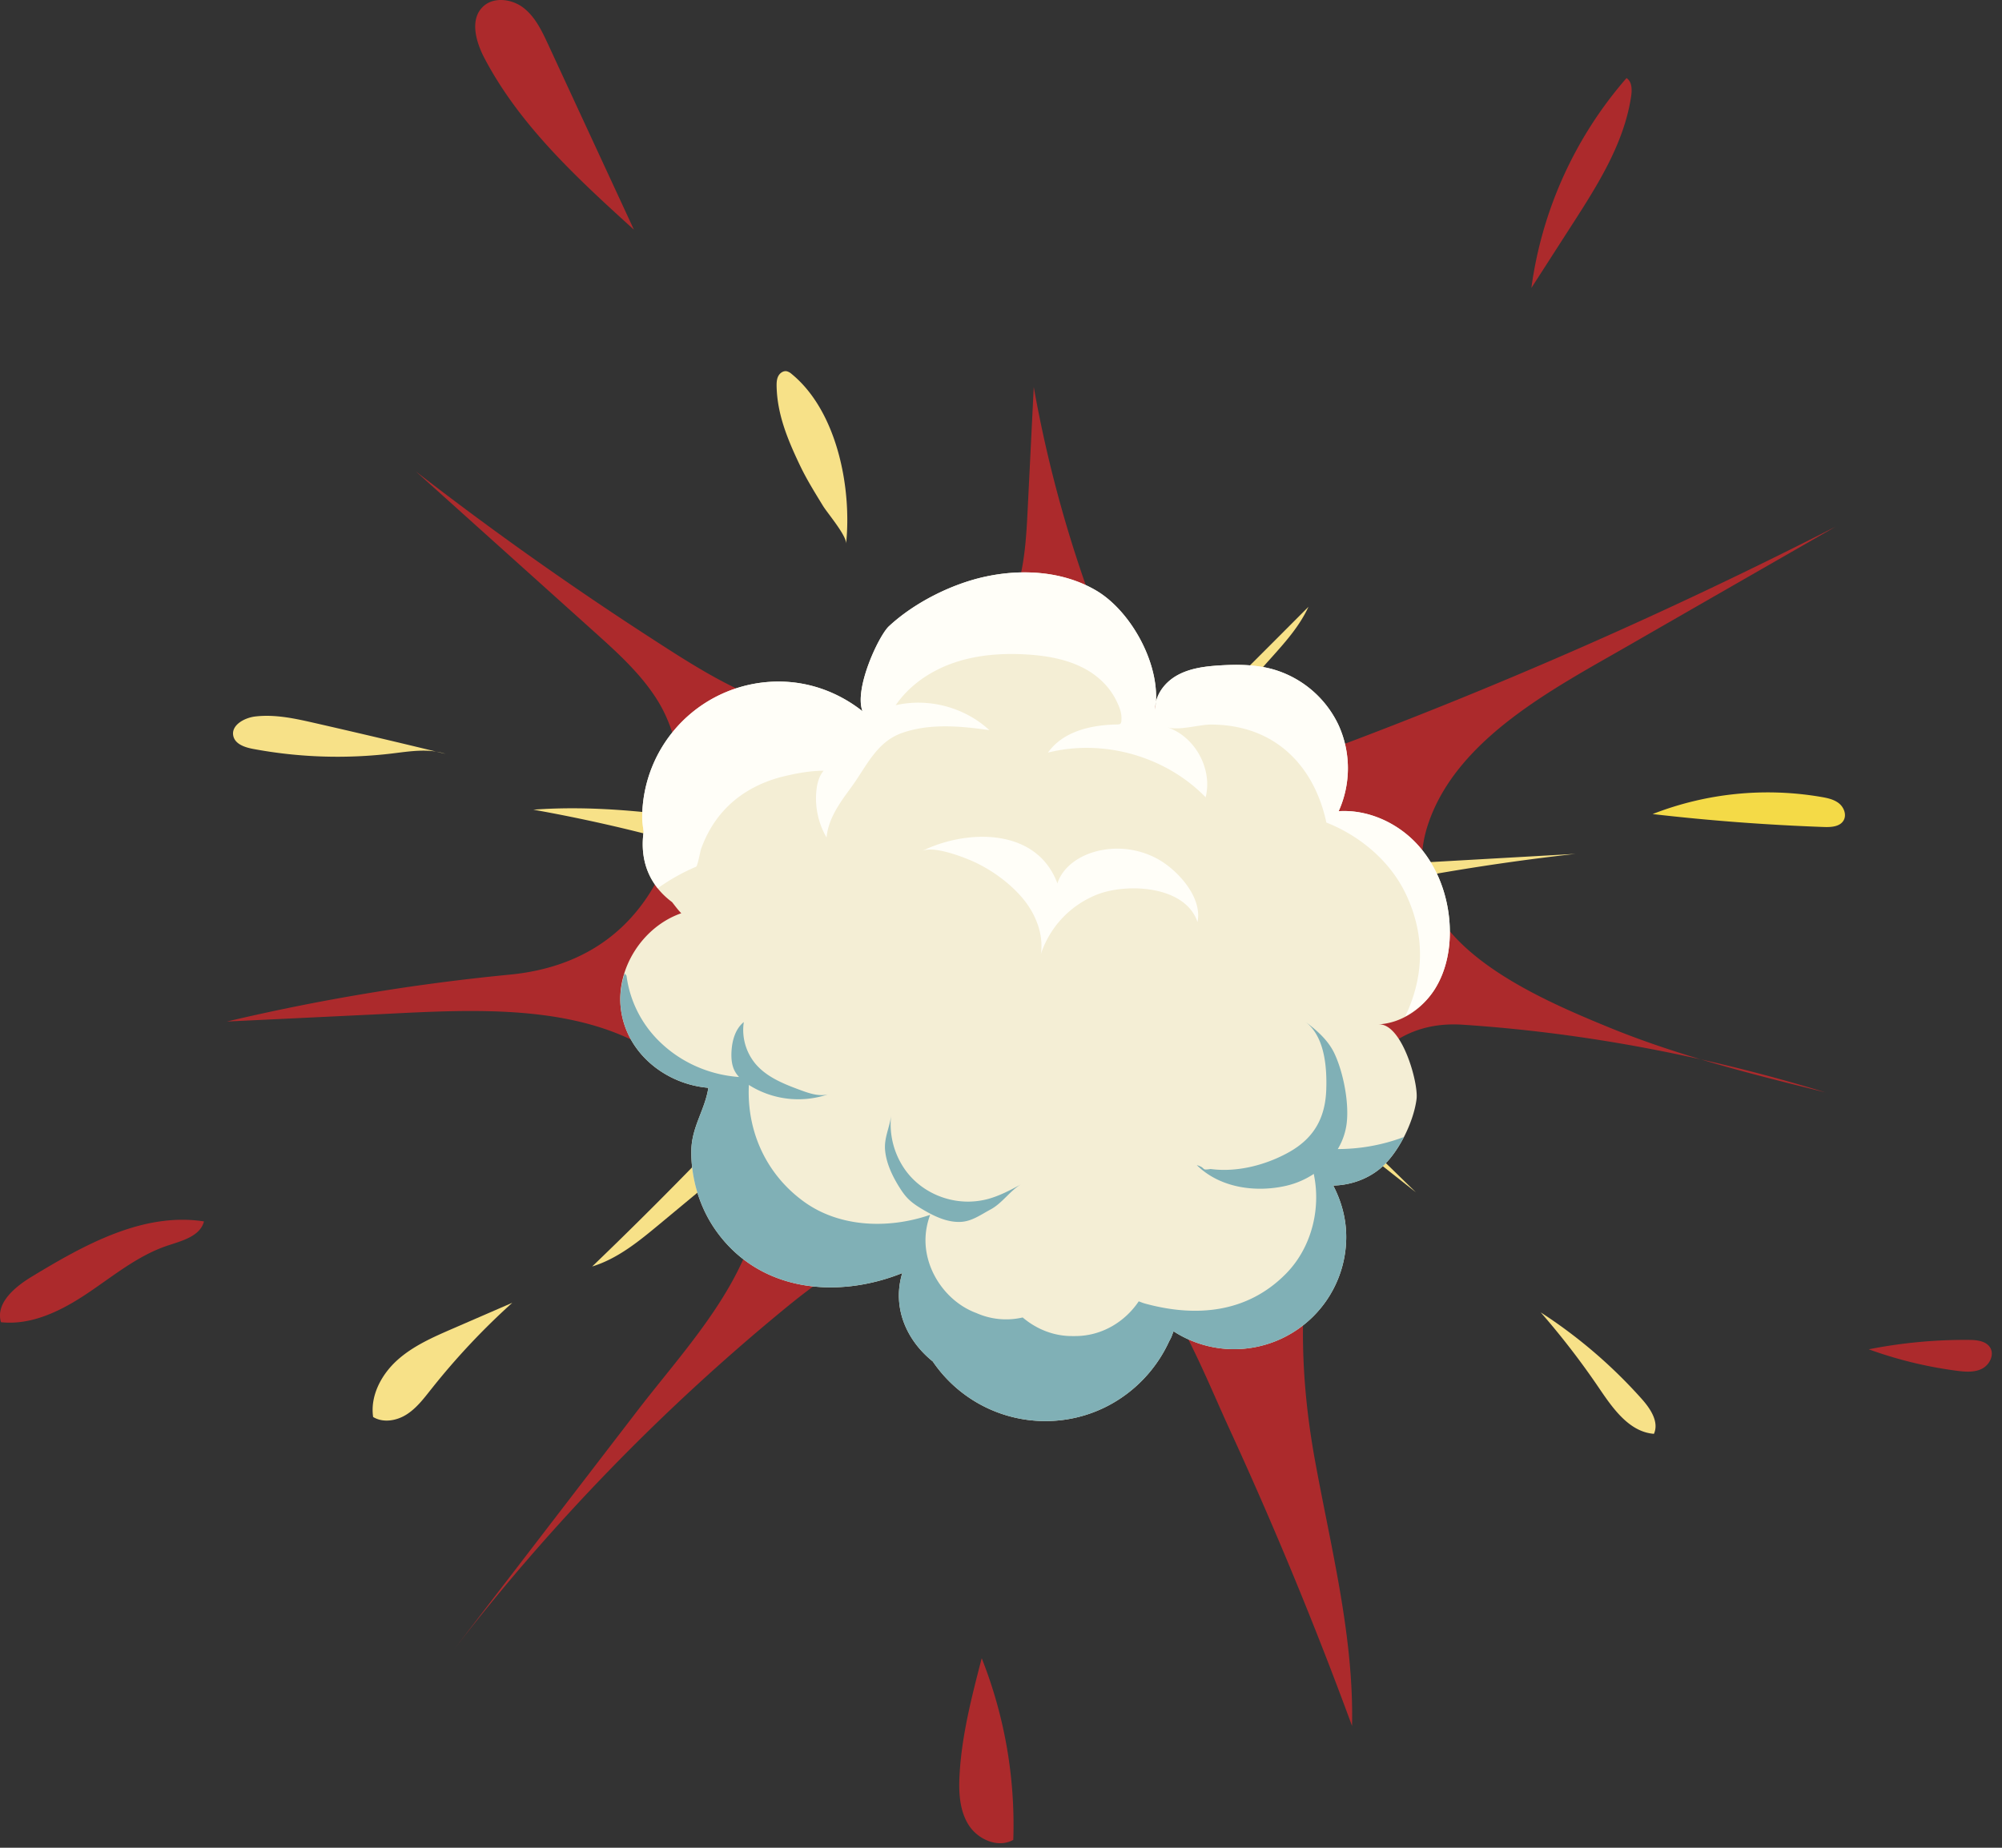 <svg width="130" height="120" xmlns="http://www.w3.org/2000/svg"><rect width="100%" height="100%" fill="#333333" stroke="none"/><g fill="none" fill-rule="evenodd"><path d="M66.634 34.73c.045-.586.075-1.174.104-1.76l.389-7.834a83.02 83.02 0 0 0 4.367 15.544c1.137 2.921 3.126 5.38 5.999 6.713 2.139.994 6.493 2.162 8.759 1.316a312.426 312.426 0 0 0 32.939-14.502c-4.51 2.587-9.02 5.174-13.526 7.766-4.698 2.702-10.94 5.916-12.871 11.376-2.573 7.276 6.156 11.106 11.677 13.37 4.537 1.86 9.315 3.046 14.074 4.227-7.64-2.339-15.592-3.874-23.57-4.398-6.331-.416-8.432 5.961-9.468 11.188-1.166 5.882-1.194 11.201-.114 17.131 1.04 5.713 2.527 11.414 2.402 17.22-2.407-6.548-5.071-13-7.985-19.338-2.26-4.917-4.694-11.81-10.26-13.88-6.374-2.372-13.78 2.177-18.5 6.046A136.93 136.93 0 0 0 29.347 107.3l12.04-15.68c3.352-4.366 7.912-9 8.1-14.866.153-4.758-4.475-7.17-8.157-9.064-5.045-2.594-11.647-2.065-17.11-1.803l-9.488.455a137.872 137.872 0 0 1 18.37-3.046c5.014-.484 8.647-3.129 10.449-8.096 1.093-3.014.854-6.988-.871-9.739-1.07-1.707-2.588-3.077-4.086-4.424L27.007 30.62a220.574 220.574 0 0 0 15.225 10.794c4.49 2.907 8.942 5.801 14.559 4.762 4.18-.774 7.963-3.823 9.23-7.88.36-1.156.52-2.356.613-3.565" fill="#AC2A2C"/><path d="M69.157 45.405c.122-.619.209-1.244.214-1.878a5.165 5.165 0 0 0-.214 1.878M85.634 63.408c-1.151-.155-2.216-.694-3.19-1.325-1.107-.717-2.166-1.609-2.7-2.815-1.45-3.283 2.782-6.363 5.79-6.072-2.423-.235-4.872-.165-7.29-.473-2.415-.307-4.863-1.037-6.695-2.643-1.348-1.182-2.281-2.916-2.392-4.675-.59 2.99-2.466 5.718-5.017 7.373-3.734 2.422-7.845 1.097-11.863.006 2.419.791 3.04 4.196 1.834 6.435-1.208 2.24-3.572 3.564-5.813 4.77 1.392-.644 2.822-1.297 4.352-1.41 1.529-.115 3.203.423 4.03 1.714.534.831.655 1.855.717 2.84a32.322 32.322 0 0 1-.39 7.43c1.956-3.609 4.724-7.59 8.826-7.743 2.78-.104 5.349 1.726 6.894 4.042 1.125 1.686 1.802 3.608 2.354 5.57-1.066-4.01-1.861-8.024 2.37-10.749.144-.092.289-.18.436-.265 1.717-.987 3.676-1.454 5.663-1.748l1.033.422-.781-.457a58.317 58.317 0 0 1 1.832-.227" fill="#F4DA47"/><path d="M80.258 66.063c-1.336-1.3-3.173-3.115-1.737-4.879 1.132-1.392 3.21-1.976 4.875-2.382a150.48 150.48 0 0 1 18.906-3.348L79.797 56.73c-1.1.062-4.088.563-4.915-.32-.988-1.056.158-2.876.81-3.773 1.682-2.31 3.24-4.438 4.576-6.932 1.24-2.315 3.6-3.908 4.697-6.296-4.885 4.9-9.727 9.774-14.915 14.356-.451.4-.932.811-1.522.933-1.226.255-2.3-.802-3.08-1.78a64.95 64.95 0 0 1-6.41-9.708c.54 1.004.693 2.711 1.075 3.834.669 1.97 2.632 6.184-.161 7.485-.732.341-1.576.314-2.382.26-7.678-.512-15.263-2.773-22.937-2.205a103.385 103.385 0 0 1 18.41 5.071c.82.31 2.107.564 2.796 1.103.49.384.56.943.944 1.368 1.74 1.928-5.01 8.434-6.317 9.854a278.588 278.588 0 0 1-12.012 12.27c1.658-.508 3.039-1.642 4.373-2.75l11.629-9.658c1.435-1.192 2.878-2.389 4.482-3.342 1.24-.736 2.91-1.29 4.04-.396.517.407.798 1.037 1.035 1.65.719 1.855.943 3.863 1.683 5.694.66 1.636 1.109 2.948 1.172 4.775.078 2.24-.152 4.834 1.497 6.353a140.27 140.27 0 0 1-.97-18.118c.012-1.028.056-2.124.642-2.969.82-1.18 2.495-1.495 3.883-1.125 1.388.37 2.557 1.281 3.684 2.171L91.938 77.43l-11.68-11.367" fill="#F7E188"/><path d="M102.097 14.57l-2.657 4.131a26.052 26.052 0 0 1 6.178-13.63c.362.234.364.757.3 1.184-.454 3.041-2.157 5.73-3.821 8.315M127.864 87.018a32.247 32.247 0 0 0-6.516.611 26.939 26.939 0 0 0 5.714 1.393c.547.071 1.13.12 1.626-.125.494-.245.829-.892.549-1.368-.26-.44-.861-.507-1.373-.51M31.346.448c.686-.677 1.884-.53 2.647.06.762.59 1.194 1.5 1.599 2.374l5.572 12.035c-3.661-3.323-7.391-6.746-9.696-11.12-.56-1.063-.977-2.506-.122-3.349M13.245 79.322c-3.957-.609-7.767 1.518-11.19 3.593-1.098.665-2.36 1.725-1.99 2.954 2.012.216 3.955-.762 5.634-1.89 1.679-1.128 3.277-2.455 5.197-3.09.937-.31 2.108-.61 2.349-1.567M65.798 119.486a29.38 29.38 0 0 0-2.05-11.795c-.648 2.496-1.3 5.013-1.44 7.588-.06 1.12-.005 2.308.598 3.252.604.944 1.919 1.512 2.892.955" fill="#AC2A2C"/><path d="M15.153 47.808c.126.526.752.73 1.284.83 2.969.557 6.024.657 9.024.296 1.155-.139 2.355-.343 3.459.022a583.02 583.02 0 0 0-8.48-2c-1.271-.29-2.572-.578-3.865-.425-.718.085-1.591.575-1.422 1.277M51.888 30.104c-.75-1.586-1.415-3.2-1.458-4.99-.005-.232 0-.472.103-.678.102-.207.329-.369.556-.325a.763.763 0 0 1 .316.176c2.962 2.425 3.913 7.417 3.536 11.031.054-.516-1.215-1.996-1.501-2.467-.53-.868-1.064-1.722-1.498-2.635l-.054-.112" fill="#F7E188"/><path d="M118.434 53.708a140.748 140.748 0 0 1-11.122-.84 20.57 20.57 0 0 1 10.96-1.11c.408.07.832.162 1.153.424.32.262.497.747.286 1.104-.241.406-.805.44-1.277.422" fill="#F4DA47"/><path d="M27.985 90.238a46.035 46.035 0 0 1 5.28-5.63l-3.878 1.683c-1.273.553-2.571 1.121-3.6 2.052-1.028.932-1.757 2.308-1.558 3.681.65.398 1.52.25 2.165-.158.645-.407 1.117-1.03 1.59-1.628M100.047 85.231a51.222 51.222 0 0 1 3.804 4.94c.895 1.321 1.958 2.828 3.548 2.947.345-.777-.23-1.636-.796-2.27a32.283 32.283 0 0 0-6.556-5.617" fill="#F7E188"/><path d="M94.125 59.932c-.13-1.886-.841-3.756-2.132-5.137-1.291-1.38-3.18-2.23-5.067-2.113a6.77 6.77 0 0 0-.02-5.617 6.77 6.77 0 0 0-4.3-3.612c-1.112-.3-2.282-.309-3.432-.235-.947.06-1.92.185-2.748.651-.807.455-1.428 1.277-1.423 2.228.467-2.758-1.505-6.389-3.836-7.752-2.15-1.258-4.814-1.419-7.246-.88-2.172.481-4.562 1.687-6.198 3.208-.666.618-2.275 4.062-1.716 5.517-1.507-1.187-3.384-1.925-5.452-1.925a8.854 8.854 0 0 0-8.854 8.853c0 .312.06.607.092.91-.242 1.743.27 3.38 1.847 4.558.195.246.379.501.598.724-2.507.87-4.261 3.597-3.918 6.24.37 2.861 2.91 4.864 5.678 5.097-.228 1.45-1.082 2.533-1.106 4.068-.028 1.8.522 3.654 1.548 5.132 2.822 4.063 7.907 4.532 12.148 2.832-.662 2.194.235 4.334 1.982 5.74a8.842 8.842 0 0 0 7.314 3.871c3.578 0 6.643-2.134 8.039-5.189l.092-.17.036-.077c.076-.175.11-.302.156-.393a7.235 7.235 0 0 0 3.918 1.16 7.292 7.292 0 0 0 7.292-7.292c0-1.209-.322-2.332-.843-3.335 1.074-.024 2.143-.382 2.984-1.053 1.203-.959 2.233-3.036 2.426-4.567.132-1.047-.946-4.927-2.47-4.849 1.493-.077 2.863-1.022 3.656-2.288.794-1.266 1.056-2.814.955-4.305" fill="#F4EED5"/><path d="M94.125 59.931c-.13-1.887-.841-3.757-2.132-5.138-1.291-1.38-3.18-2.23-5.067-2.113a6.77 6.77 0 0 0-.02-5.617 6.77 6.77 0 0 0-4.3-3.612c-1.112-.3-2.282-.309-3.432-.235-.947.06-1.92.185-2.748.651-.807.455-1.428 1.277-1.423 2.23.467-2.76-1.505-6.39-3.836-7.754-2.15-1.258-4.814-1.419-7.246-.88-2.172.481-4.562 1.687-6.198 3.207-.666.62-2.275 4.063-1.716 5.52-1.507-1.189-3.384-1.927-5.452-1.927a8.854 8.854 0 0 0-8.854 8.854c0 .312.06.606.092.91-.185 1.335.078 2.606.918 3.66a13.004 13.004 0 0 1 2.49-1.399c.099-.043.268-.992.32-1.142.13-.362.283-.716.463-1.055a7.019 7.019 0 0 1 1.27-1.717c.995-.982 2.273-1.622 3.623-1.95.836-.204 1.753-.37 2.607-.37-.294.34-.415.798-.466 1.246a5.041 5.041 0 0 0 .655 3.092c.105-1.205.85-2.245 1.57-3.218 1.008-1.36 1.642-2.984 3.343-3.577 1.799-.628 3.769-.447 5.655-.18-1.6-1.486-3.954-2.112-6.08-1.616.899-1.319 2.294-2.253 3.805-2.767 1.51-.513 3.135-.627 4.728-.529 1.402.087 2.83.35 4.026 1.085.723.445 1.348 1.083 1.734 1.843.168.332.364.765.369 1.145.009.547-.055.455-.586.48-1.548.073-3.241.484-4.188 1.82 3.602-.912 7.652.236 10.24 2.901.463-1.846-.693-3.949-2.498-4.55.756.242 2.05-.177 2.866-.173 4.318.02 6.736 2.891 7.47 6.362 2.218.877 4.18 2.54 5.189 4.701 1.319 2.828 1.068 5.501-.063 7.878a5.08 5.08 0 0 0 1.917-1.76c.794-1.267 1.056-2.815.955-4.306" fill="#FFFEF8"/><path d="M86.024 74.595c-.37.132-.755.232-1.138.336l.045.094c1.06 2.544.527 5.705-1.421 7.688-2.517 2.562-5.845 2.85-9.156 1.946-.146-.04-.274-.097-.411-.145-.903 1.343-2.412 2.255-4.124 2.255h-.214c-1.214 0-2.324-.468-3.198-1.208a4.745 4.745 0 0 1-3.001-.285c-1.911-.703-3.31-2.683-3.31-4.726 0-.595.116-1.144.304-1.654-2.75.944-5.902.801-8.184-.846-2.653-1.915-3.871-4.972-3.55-8.084-2.108.02-4.201-.76-5.761-2.247a7.286 7.286 0 0 1-2.223-4.358l-.125-.145c-.236.753-.34 1.545-.237 2.334.37 2.861 2.91 4.864 5.678 5.097-.228 1.45-1.082 2.533-1.106 4.068-.028 1.8.522 3.654 1.548 5.132 2.822 4.063 7.907 4.532 12.148 2.832-.662 2.194.235 4.334 1.982 5.74a8.842 8.842 0 0 0 7.314 3.871c3.578 0 6.643-2.134 8.039-5.189l.092-.17.036-.077c.076-.175.11-.302.156-.393a7.235 7.235 0 0 0 3.918 1.16 7.292 7.292 0 0 0 7.292-7.292c0-1.209-.322-2.332-.843-3.335 1.074-.024 2.143-.382 2.984-1.053.61-.485 1.173-1.259 1.607-2.102-1.604.607-3.36.878-5.141.756" fill="#80B0B6"/><path d="M61.752 77.915c-1.166-.259-2.24-.924-2.958-1.918a5.13 5.13 0 0 1-.928-3.563c-.093.792-.467 1.453-.392 2.271.08.875.503 1.736.972 2.471.153.24.32.472.52.674.289.291.639.513.992.721.709.417 1.514.803 2.358.786.765-.015 1.335-.45 2.007-.81.769-.41 1.298-1.264 2.008-1.646-.7.376-1.405.755-2.171.964a5.021 5.021 0 0 1-2.408.05M47.499 68.305c-.02.416.01.847.196 1.22.198.396.553.691.926.931a5.999 5.999 0 0 0 5.13.62c-.588.14-1.198-.07-1.766-.278-1.073-.395-2.19-.835-2.928-1.709a3.443 3.443 0 0 1-.758-2.714c-.557.453-.765 1.213-.8 1.93M78.616 75.92c1.702.227 3.548-.247 5.037-1.067 1.682-.926 2.413-2.265 2.469-4.128.044-1.445-.105-3.435-1.373-4.38.756.563 1.492 1.207 1.897 2.06.6 1.263 1.012 3.397.767 4.771-.346 1.945-2.02 3.4-3.888 3.831-2.022.466-4.337.12-5.811-1.34.664.194.219.358.902.252" fill="#80B0B6"/><path d="M71.682 55.184a5.13 5.13 0 0 0-.673.155c-1.032.31-2.02 1.008-2.346 2.034-1.34-3.625-5.862-3.543-8.797-2.102.766-.376 2.823.427 3.524.766 1.117.541 2.229 1.36 3.025 2.312.834 1 1.362 2.315 1.177 3.603a6.27 6.27 0 0 1 3.717-3.883c1.955-.728 5.67-.535 6.45 1.812.335-1.606-1.285-3.375-2.581-4.094a5.469 5.469 0 0 0-3.496-.603" fill="#FFFEF8"/></g></svg>
